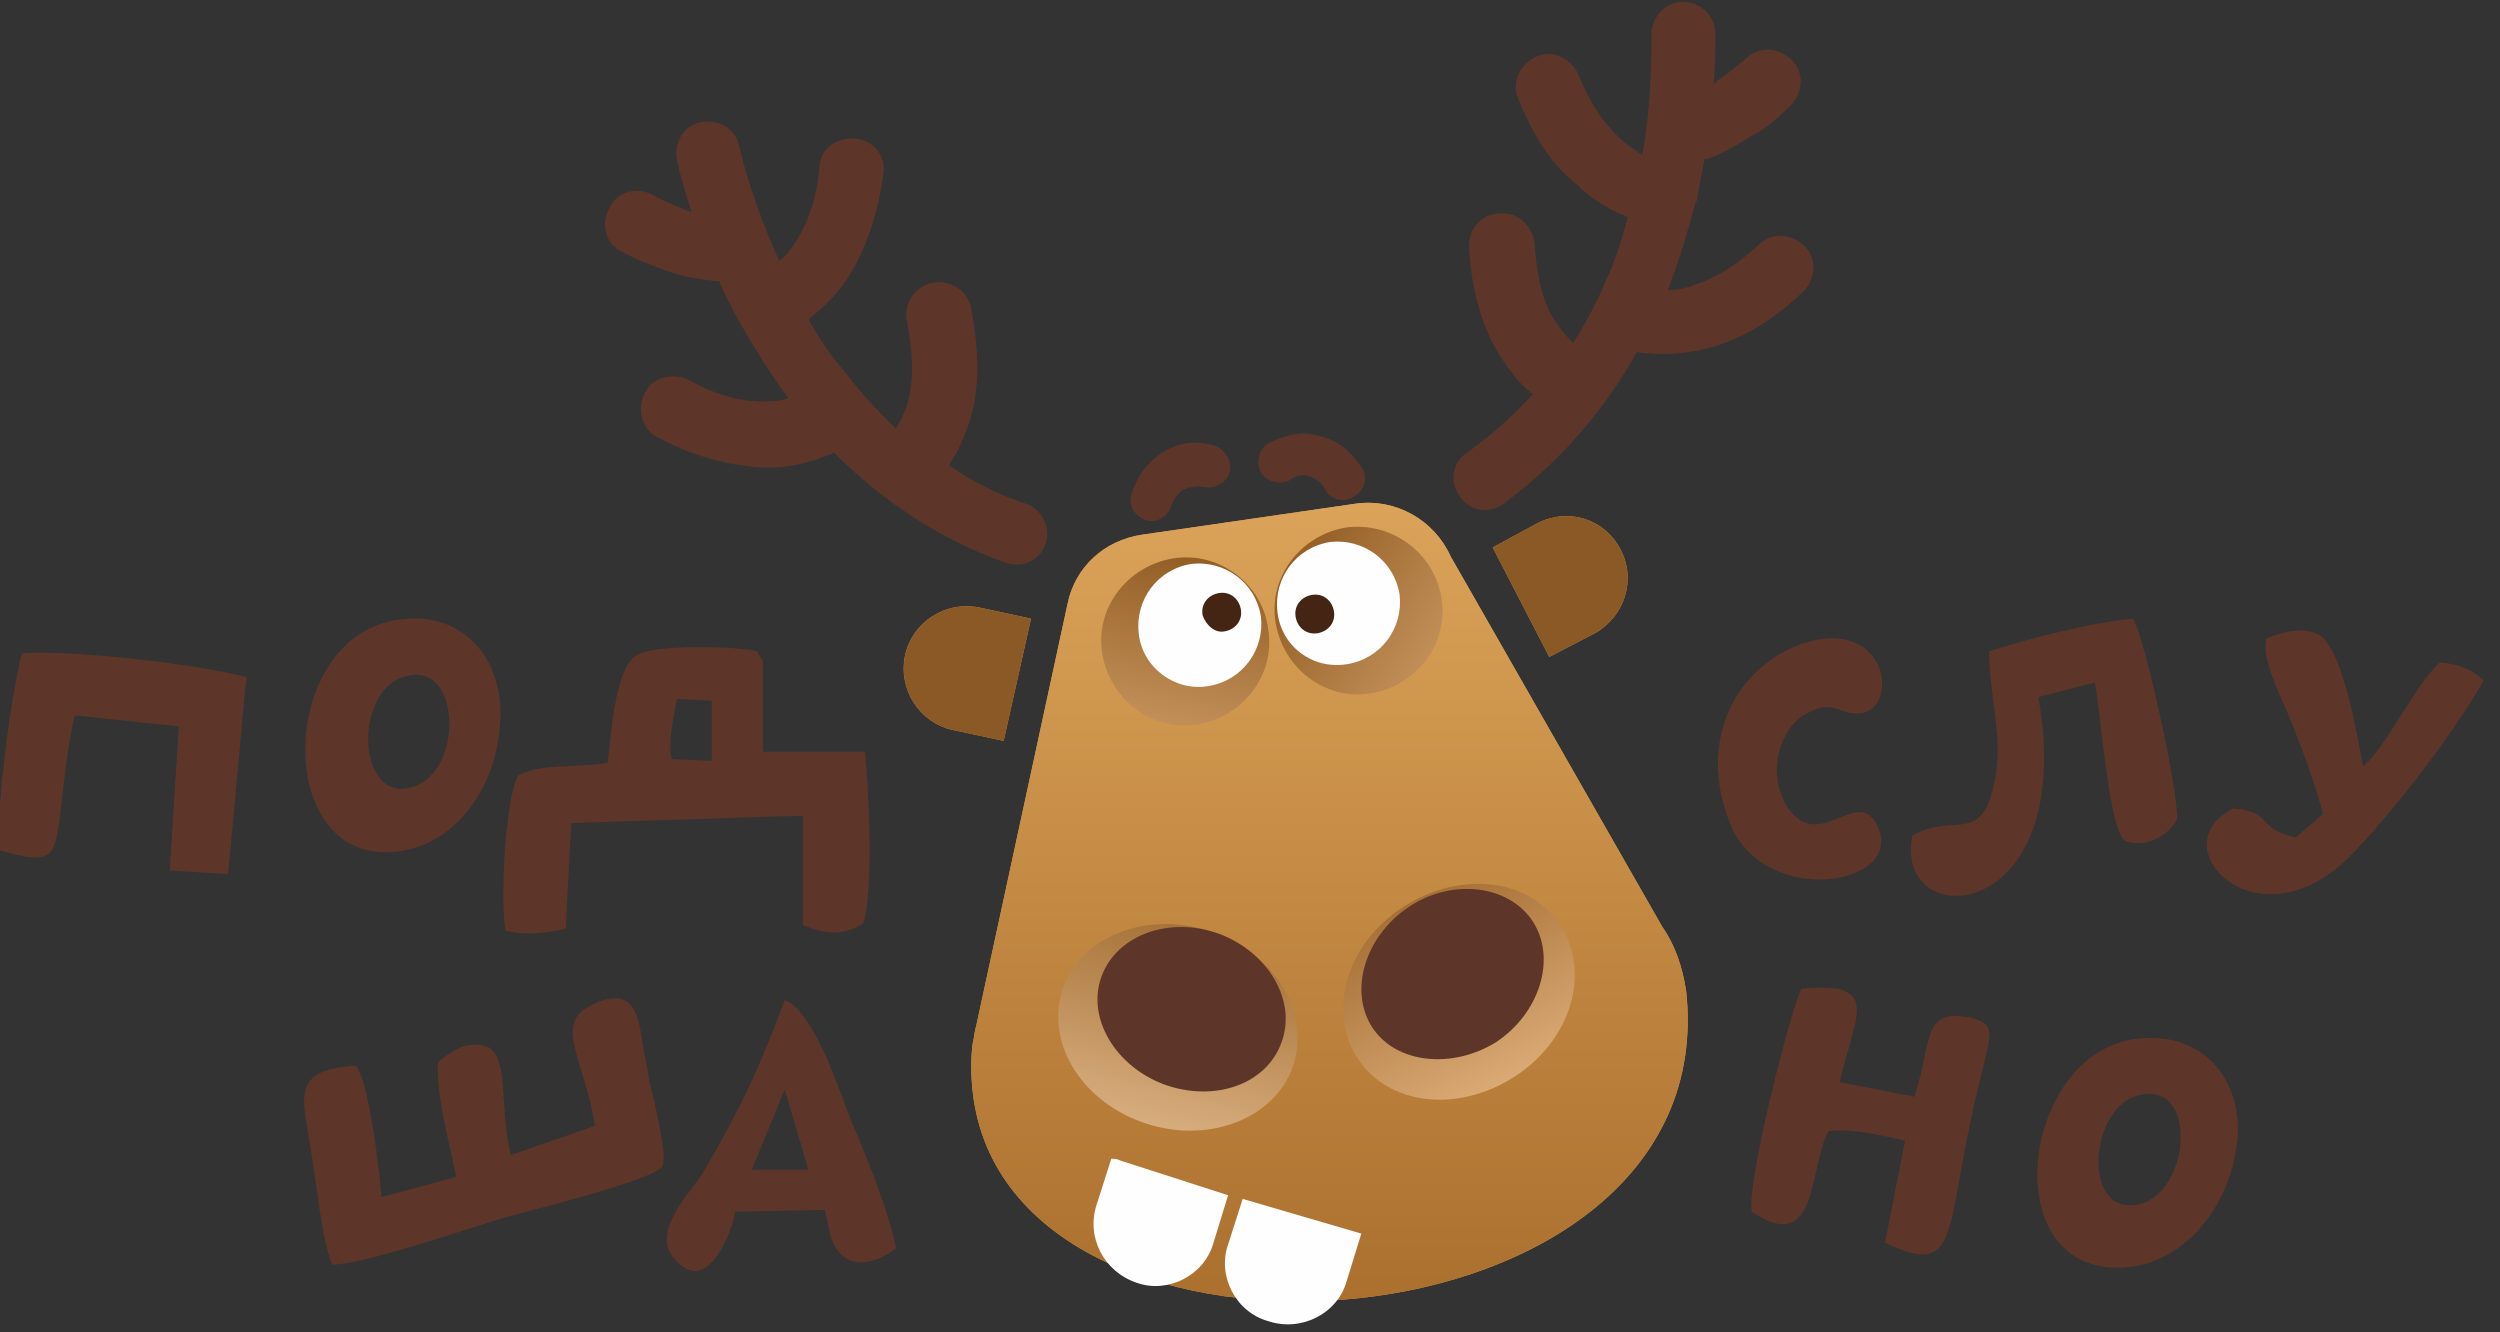 <svg height="73" width="137" xmlns="http://www.w3.org/2000/svg" xmlns:xlink="http://www.w3.org/1999/xlink"><rect width="100%" height="100%" fill="#333333" stroke="none"/><linearGradient id="b" gradientTransform="matrix(1 0 0 -1 0 74)" gradientUnits="userSpaceOnUse" x1="72.809" x2="72.809" y1="46.417" y2="2.733"><stop offset="0" stop-color="#dba359"/><stop offset="1" stop-color="#ab702e"/></linearGradient><linearGradient id="a"><stop offset="0" stop-color="#e0af7b"/><stop offset="1" stop-color="#753e02"/></linearGradient><linearGradient id="c" gradientTransform="matrix(1 0 0 -1 0 74)" gradientUnits="userSpaceOnUse" x1="83.476" x2="65.371" xlink:href="#a" y1="34.397" y2="46.63"/><linearGradient id="d" gradientTransform="matrix(1 0 0 -1 0 74)" gradientUnits="userSpaceOnUse" x1="62.831" x2="67.134" xlink:href="#a" y1="28.588" y2="49.118"/><linearGradient id="e" gradientTransform="matrix(1 0 0 -1 0 74)" gradientUnits="userSpaceOnUse" x1="67.886" x2="61.181" y1="30.976" y2="4.412"><stop offset="0" stop-color="#824602"/><stop offset="1" stop-color="#fcd9b3"/></linearGradient><linearGradient id="f" gradientTransform="matrix(1 0 0 -1 0 74)" gradientUnits="userSpaceOnUse" x1="74.47" x2="85.464" y1="30.056" y2="9.184"><stop offset="0" stop-color="#8a5012"/><stop offset="1" stop-color="#f7ca99"/></linearGradient><path d="M91.1 50.8c.7 1 1.1 2.2 1.3 3.5 2.2 20.2-37.2 22.9-39.1 5.5-.1-.9-.1-1.8 0-2.6.1-.4.1-.7.2-1l5-23.1c.4-2 2-3.5 4.1-3.8l11.7-1.7c2.2-.3 4.3.9 5.2 2.9z" fill="#d19656"/><path d="M91.1 50.8c.7 1 1.1 2.2 1.3 3.5 2.2 20.2-37.2 22.9-39.1 5.5-.1-.9-.1-1.8 0-2.6.1-.4.1-.7.2-1l5-23.1c.4-2 2-3.5 4.1-3.8l11.7-1.7c2.2-.3 4.3.9 5.2 2.9z" fill="url(#b)"/><path d="M73.8 28.9c-2.5.4-4.3 2.7-3.9 5.2s2.7 4.3 5.2 3.9 4.3-2.7 3.9-5.2-2.7-4.2-5.2-3.9z" fill="url(#c)"/><path d="M64.3 30.6c-2.5.4-4.3 2.7-3.9 5.2s2.7 4.3 5.2 3.9 4.3-2.7 3.9-5.2c-.3-2.5-2.7-4.3-5.2-3.9z" fill="url(#d)"/><path d="M58.2 54.3c.9-2.9 4.5-4.4 8-3.3s5.6 4.3 4.7 7.3c-.9 2.9-4.5 4.4-8 3.3s-5.6-4.3-4.7-7.3z" fill="url(#e)"/><path d="M85.5 50.7c-1.7-2.6-5.5-3-8.6-1s-4.2 5.7-2.5 8.3 5.5 3 8.6 1 4.2-5.7 2.5-8.3z" fill="url(#f)"/><path d="M66.2 37.6c1.9-.3 3.1-2 2.9-3.8-.3-1.9-2-3.1-3.8-2.9-1.9.3-3.1 2-2.9 3.8.2 1.9 2 3.2 3.8 2.9zm7.6-1.2c1.9-.3 3.1-2 2.9-3.8-.3-1.9-2-3.1-3.8-2.9-1.9.3-3.1 2-2.9 3.8.2 1.9 1.9 3.2 3.8 2.9z" fill="#fefefe"/><path d="M70.3 56.9c.7-2.3-1-4.9-3.7-5.8-2.8-.9-5.6.3-6.3 2.6s1 4.9 3.7 5.8c2.8.9 5.6-.2 6.3-2.6zm4.9-.6c-1.3-2-.4-5 2-6.6s5.5-1.2 6.8.8.4 5-2 6.6c-2.4 1.5-5.5 1.2-6.8-.8z" fill="#5e3629"/><path d="M67.1 34.6c.6-.1 1-.6.9-1.2s-.6-1-1.2-.9-1 .6-.9 1.2c.2.6.7 1 1.2.9zm5.1.1c.6-.1 1-.6.9-1.2s-.6-1-1.2-.9-1 .6-.9 1.2.6 1 1.2.9z" fill="#442513"/><path d="M67.3 65.5l-.8 2.6c-.5 1.8-2.5 2.8-4.2 2.2-1.8-.6-2.8-2.5-2.2-4.3l.8-2.5c.2 0 .3 0 .5.1zm7.3 2.1l-.8 2.6c-.5 1.8-2.5 2.8-4.3 2.2-1.8-.5-2.8-2.5-2.2-4.2l.8-2.5z" fill="#fefefe"/><path d="M84 21.6c-.9-.7-1.5-1.6-2.1-2.6-.8-1.5-1.3-3.4-1.4-5.5 0-1 .7-1.8 1.7-1.8 1-.1 1.8.7 1.9 1.7.1 1.6.4 3 1 4 .3.5.7 1 1.1 1.4.7-1.1 1.3-2.2 1.8-3.4.5-1.1.9-2.3 1.2-3.5-1-.4-2-1-2.8-1.8C85 9 84 7.4 83.2 5.4c-.4-.9.1-1.9 1-2.3s1.9.1 2.3 1c.6 1.5 1.4 2.7 2.3 3.5.4.4.8.6 1.2.9.4-2.2.5-4.4.5-6.6 0-1 .8-1.8 1.7-1.8 1 0 1.8.8 1.8 1.7 0 1 0 1.9-.1 2.9l.1-.2c.6-.4 1.1-.8 1.7-1.3.7-.7 1.8-.6 2.5.1s.6 1.8-.1 2.5-1.4 1.3-2.2 1.7c-.8.5-1.5.9-2.3 1.2h-.2c-.1.7-.3 1.5-.4 2.2 0 .1 0 .1-.1.2-.4 1.6-.9 3.2-1.5 4.8.5 0 1-.1 1.5-.3 1.2-.4 2.3-1.1 3.5-2.2.7-.7 1.8-.6 2.5.1s.6 1.8-.1 2.5c-1.6 1.5-3.2 2.5-4.9 3-1.4.4-2.8.5-4.2.3-1.8 3.2-4.2 6-7.3 8.3-.8.6-1.9.4-2.4-.4-.6-.8-.4-1.9.4-2.4 1.4-1 2.6-2.1 3.6-3.2z" fill="#5e3629"/><path d="M55 40.6l-2.8-.6c-1.8-.4-3-2.2-2.6-4.1.4-1.8 2.2-3 4.1-2.6l2.8.6zM84.9 36l2.5-1.3c1.6-.9 2.3-2.9 1.4-4.6s-2.9-2.3-4.6-1.4L81.8 30z" fill="#d0914c"/><path d="M49.1 23.5c.3-.5.6-1.1.7-1.7.3-1.2.2-2.6-.1-4.2-.2-.9.4-1.9 1.4-2.1.9-.2 1.9.4 2.1 1.3.4 2.1.5 4 .1 5.7-.3 1.1-.7 2.1-1.3 3 1.3.9 2.7 1.6 4.2 2.1.9.3 1.4 1.3 1.1 2.2s-1.3 1.4-2.3 1c-3.6-1.3-6.7-3.4-9.3-6-1.3.6-2.7.9-4.1.8-1.7-.1-3.6-.6-5.5-1.6-.9-.4-1.2-1.5-.8-2.4s1.5-1.2 2.4-.8c1.4.8 2.8 1.2 4 1.2.5 0 1.1 0 1.5-.2-1-1.3-1.9-2.8-2.7-4.2 0 0-.1-.1-.1-.2-.4-.7-.7-1.3-1-2h-.2c-.8-.1-1.6-.2-2.5-.5-.8-.3-1.7-.6-2.6-1.1-.9-.4-1.2-1.5-.7-2.4.4-.9 1.5-1.2 2.4-.7.7.4 1.3.6 2 .9h.1c-.3-.9-.6-1.9-.8-2.8s.3-1.9 1.3-2.1c.9-.2 1.9.3 2.1 1.3.5 2.1 1.3 4.3 2.2 6.3.4-.3.7-.7 1-1.2.6-1 1.1-2.3 1.2-4 .1-1 1-1.6 2-1.5s1.7 1 1.5 2c-.3 2.1-.9 3.9-1.8 5.4-.6 1-1.4 1.8-2.3 2.5.6 1.1 1.3 2.1 2.1 3 .9 1.2 1.8 2.1 2.7 3z" fill="#5e3629"/><path d="M55 40.6l-2.8-.6c-1.8-.4-3-2.2-2.6-4.1.4-1.8 2.2-3 4.1-2.6l2.8.6zM84.9 36l2.5-1.3c1.6-.9 2.3-2.9 1.4-4.6s-2.9-2.3-4.6-1.4L81.8 30z" fill="#8a5925"/><g fill="#5e3629"><path d="M70.7 26.3c-.5.3-1.3.1-1.6-.4-.3-.6-.1-1.3.4-1.6 1-.5 1.9-.7 2.8-.4 1 .2 1.8.9 2.3 1.7.4.5.2 1.3-.4 1.6-.5.4-1.3.2-1.6-.4-.2-.4-.5-.6-.9-.7-.2-.1-.6-.1-1 .2zm-4.2-1.9c.6.2 1 .8.9 1.4s-.8 1-1.4.9c-.4-.1-.8 0-1.1.1-.3.2-.6.5-.7.9-.2.6-.8 1-1.4.8s-1-.8-.8-1.4c.3-1 .9-1.8 1.7-2.3s1.7-.7 2.8-.4zM47.4 41.2h-5.6v-4.9c0-.1 0-.2-.1-.2l-.2-.4c-1.1-.3-5.6-.4-6.6.2-1.2.7-1.4 4.3-1.6 5.9-1.5.3-3.7 0-4.9.7-.7 1.2-1 6.7-.7 8.5 1.2.3 2.3.1 3.3-.1l.3-5.8 12.7-.4v6c1.3.5 2.2.6 3.3-.1.6-1.7.3-7.5.1-9.4zm-10.6.4c-.2-1.1.1-2.2.3-3.3l1.9.1v3.3zM18.2 69.3c1.7 0 7.2-1.9 9.2-2.5.9-.3 8.5-2.1 8.9-2.9.3-.5-.5-3.8-.7-4.6-.1-.7-.3-1.5-.4-2.2-.2-1.1-.3-3.4-3-1.9-1.8 1-.1 3.1.4 6.5L28 63.3c-.7-2.6 0-5.7-1.5-6-1.1-.2-1.7.3-2.5.9-.1 1.8.6 4.3 1 6.3l-4.1 1.1c-.1-1.5-.7-6.4-1.4-7.2-3.6.2-2.9 1.8-2.5 4.4.3 1.6.6 5 1.2 6.5zM21.6 34c-6.7 1.2-6.6 14.5 1 12.5 2.6-.7 4.6-3.5 4.8-6.8.3-3.6-2.1-6.4-5.8-5.7zm1.1 9.1c-3.1 1.1-3.4-5.1-.6-6 3.1-1.1 3.4 5 .6 6zM1.2 35.8c-.4 1.5-1 5.4-1.2 8.3-.1 1.1-.1 2 0 2.5 2.8.8 3 .5 3.3-2 .2-1.7.4-3.8.8-5.4l5.7.6-.5 7.9 3.2.2 1-10.8c-2.7-.7-9.5-1.5-12.3-1.3zm45.4 25.5c-.6-1.5-2-5.9-3.6-6.5-1.3 3.6-2.6 6.3-4.5 9.5-.7 1.1-2.8 3.2-1.6 4.6 1.7 2.2 3.1-1 3.4-2.5l4.9-.1c.1.4.2.9.3 1.4.7 2.2 2.6 1.5 3.6.7-.4-2.1-1.7-5.2-2.5-7.1zm-5.4 2.8l1.8-4.4 1.3 4.4zm76.2-7.2c-6.8.4-8.3 13.6-.5 12.5 2.7-.4 5-2.9 5.6-6.2.7-3.5-1.4-6.6-5.1-6.3zm-.2 9.1c-3.2.7-2.7-5.5.1-6 3.2-.7 2.7 5.4-.1 6zM98.7 54.2c-.7 1.6-3 10.7-2.7 12.2 3.7 2.5 3.1-2.5 4.2-4.4 1.2-.2 2.8.2 4.2.5l-1.1 5.6c4 1.9 3.3-.4 4.8-7.2.9-4.1 1.5-4.7 0-5.1-2.9-.7-2.2 1.5-3.2 4.3l-4.1-.8c.9-3.5 1.6-4.6 0-5.1-.8-.1-1.5-.1-2.1 0zm6.1-8.4c-1.1 5.4 9.1 5 6.9-7.6l3.1-.8c.4 2.3.8 8.3 1.7 8.7 1.2.4 2.4-.4 2.8-1.2.1-1.4-1.7-9.7-2.4-11-2.2.2-5.8 1.1-7.9 1.8 0 2.2.7 4.4.4 6.6-.7 4.3-2.2 2.1-4.6 3.5zM124.2 35c-.3 1.3 1 3.5 1.5 4.9.6 1.5 1.2 3.2 1.6 4.7l-1.5 1.3c-2.2-.5-1.2-1.4-3.4-1.6-4.1 2 1.2 7.7 6.3 2.7 2.2-2.2 5.7-6.7 7.4-9.7-.6-.6-1.3-.9-2.4-1-1.4 1.3-2.9 4.6-4.2 5.7-.3-1.4-1.1-6.8-2.6-7.3-1-.4-2.2.1-2.7.3zm-25.5.3c-3.6 1.3-5.7 5.3-3.9 9.8 1.9 4.8 9.9 3.4 8 0-1.1-1.9-3.1 1.6-4.8-.8-1.3-1.9-.4-4.5 1-5.2 1.5-.8 1.7 0 2.7 0 2.5.1 1.9-5.5-3-3.8z"/></g></svg>